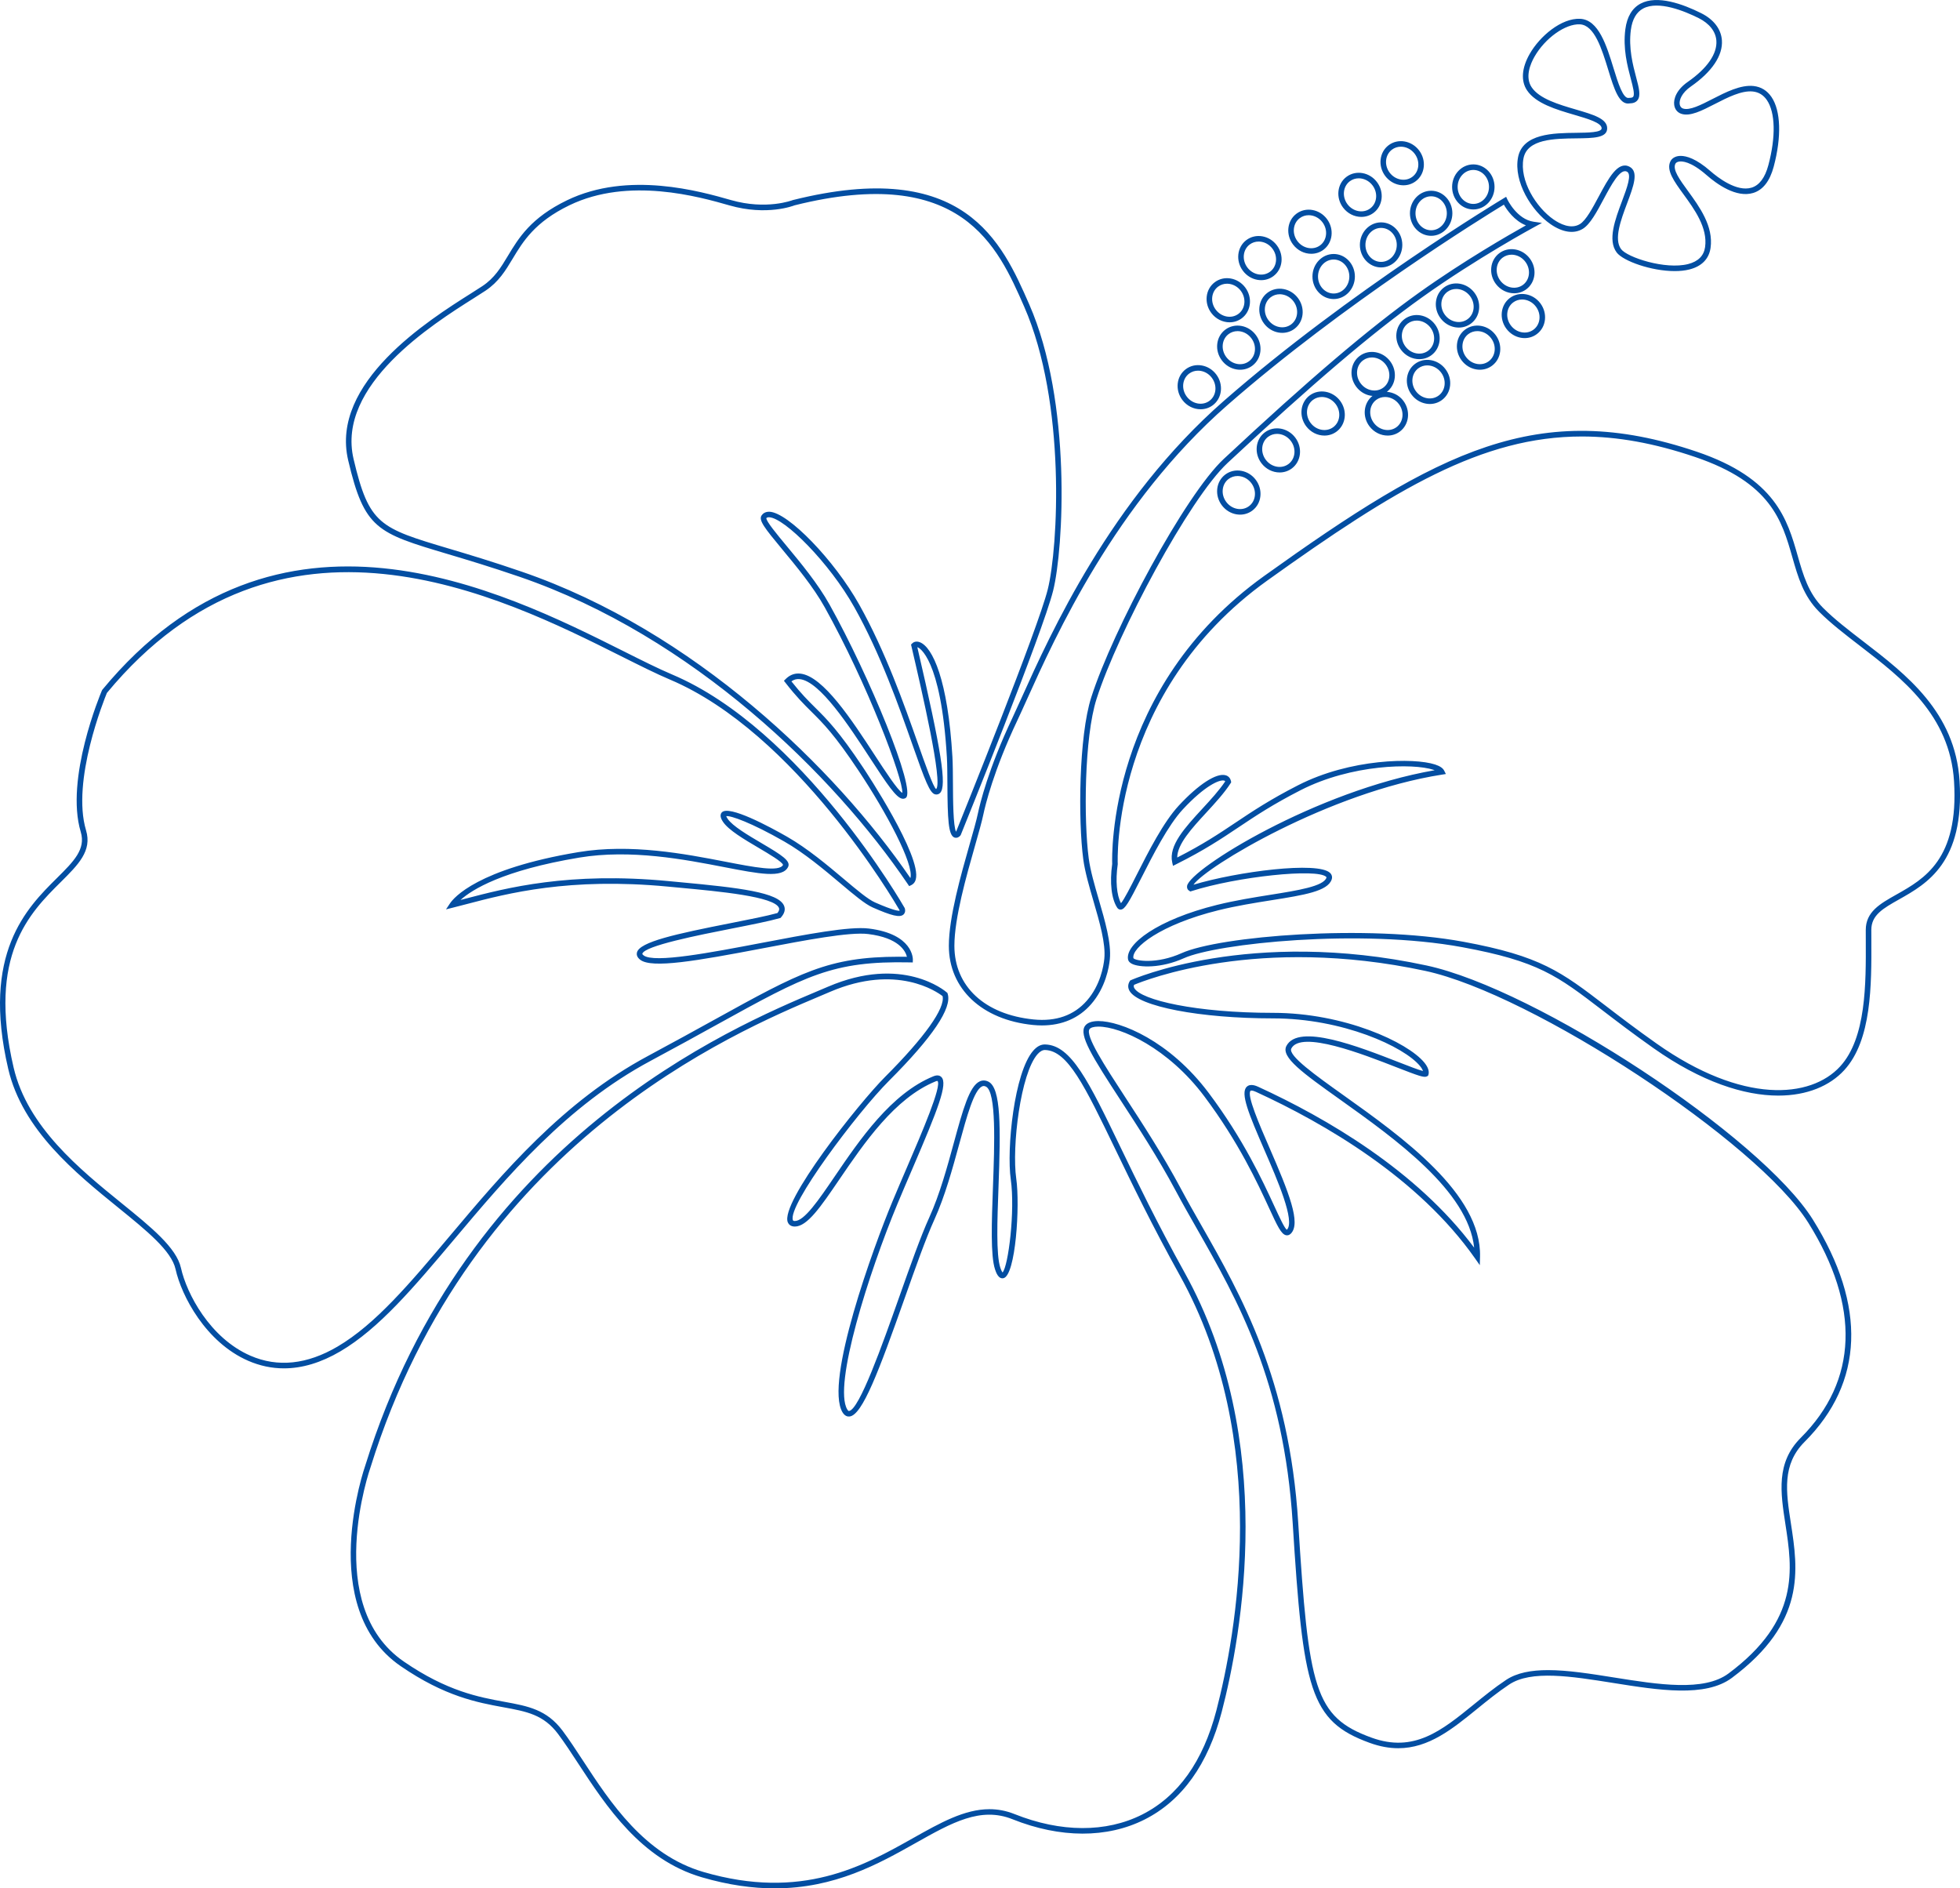 <?xml version="1.0" encoding="UTF-8"?>
<svg xmlns="http://www.w3.org/2000/svg" id="Layer_2" width="195.297" height="188.146" viewBox="0 0 195.297 188.146">
  <defs>
    <style>.cls-1{fill:#034ea2;stroke-width:0px;}</style>
  </defs>
  <g id="Layer_1-2">
    <path class="cls-1" d="m117.548,127.053c-2.734-4.921-4.774-9.147-6.413-12.542-3.062-6.341-4.748-9.834-7.005-9.894-.237-.008-.495.131-.744.411-1.699,1.906-2.578,9.23-2.126,12.4.386,2.701-.057,9.637-1.269,9.923-.514.118-.751-.599-.842-.87-.461-1.386-.339-4.709-.209-8.228.154-4.217.347-9.466-.702-9.99-.14-.07-.257-.077-.379-.022-.807.361-1.524,2.982-2.282,5.757-.667,2.438-1.423,5.201-2.477,7.522-.849,1.866-1.88,4.778-2.971,7.862-2.558,7.225-4.203,11.621-5.48,11.75-.196.021-.472-.038-.701-.419-1.819-3.032,3.102-16.508,4.97-20.989.481-1.155.986-2.33,1.477-3.472,1.465-3.406,3.47-8.072,3.019-8.55-.002.001-.052-.015-.199.045-4.053,1.651-7.121,6.155-9.586,9.774-1.853,2.72-3.192,4.686-4.433,4.686-.456,0-.633-.264-.698-.422-.807-1.947,7.092-11.889,9.692-14.489,3.929-3.93,6.007-6.849,5.729-8.047-.532-.414-4.574-3.271-11.201-.431-.293.126-.619.264-.975.414-8.599,3.626-34.769,14.663-44.818,46.945-.049.137-4.823,13.779,3.309,19.369,4.317,2.968,7.484,3.548,10.029,4.013,2.352.431,4.21.771,5.788,2.876.651.867,1.318,1.887,2.025,2.967,2.739,4.187,6.149,9.397,12.009,11.11,9.805,2.867,15.951-.593,20.89-3.371,2.702-1.52,5.125-2.883,7.617-2.883.821,0,1.649.148,2.497.487,4.61,1.843,9.125,1.86,12.716.047,3.584-1.809,6.071-5.296,7.393-10.362,1.965-7.531,5.541-26.833-3.65-43.377m.483-.268c9.288,16.718,5.683,36.189,3.701,43.784-1.363,5.227-3.947,8.832-7.678,10.716-3.735,1.886-8.412,1.876-13.17-.027-3.176-1.27-6.027.333-9.637,2.364-3.69,2.076-8.041,4.524-14.056,4.524-2.185,0-4.589-.323-7.261-1.104-6.056-1.77-9.527-7.075-12.317-11.337-.701-1.073-1.364-2.086-2.004-2.939-1.449-1.932-3.125-2.239-5.446-2.663-2.597-.476-5.828-1.067-10.242-4.101-8.478-5.829-3.566-19.87-3.52-20,10.122-32.516,36.469-43.628,45.127-47.279.355-.15.681-.287.972-.412,7.426-3.182,11.666.416,11.843.571l.056.049.024.071c.471,1.414-1.494,4.336-5.843,8.684-3.144,3.144-10.161,12.465-9.572,13.888.013.03.033.08.188.08.95,0,2.352-2.059,3.977-4.444,2.506-3.68,5.626-8.26,9.834-9.975.425-.173.667-.054.795.077.656.669-.327,3.173-2.9,9.158-.49,1.14-.993,2.313-1.474,3.467-2.86,6.862-6.429,18.121-5.007,20.491.044.074.105.163.172.154,1.021-.102,3.33-6.623,5.015-11.384,1.096-3.095,2.131-6.019,2.989-7.907,1.036-2.28,1.786-5.021,2.447-7.439.896-3.279,1.544-5.648,2.589-6.115.273-.122.567-.11.852.032,1.272.636,1.224,4.572,1.006,10.504-.122,3.315-.248,6.743.182,8.033.098.292.176.422.219.476.577-.608,1.268-6.146.821-9.276-.428-3.003.329-10.679,2.26-12.846.363-.406.748-.611,1.172-.596,2.593.07,4.331,3.671,7.487,10.207,1.636,3.389,3.673,7.606,6.399,12.514m62.14-4.971c-5.012-8.02-27.477-22.786-38.155-25.08-16.635-3.574-27.937.933-29.017,1.389-.048.112-.04.213.024.327.662,1.185,6.136,2.464,13.824,2.464,7.091,0,13.412,2.928,15.072,4.952.35.428.494.816.426,1.154l-.052.16-.113.062c-.272.148-.782-.026-3.04-.907-3.325-1.298-9.514-3.715-10.473-1.867-.359.693,2.46,2.702,5.186,4.645,5.818,4.146,13.787,9.824,13.617,16.107l-.023.834-.479-.683c-5.619-8.008-14.963-13.435-21.811-16.579-.359-.164-.517-.147-.55-.113-.411.402.91,3.442,1.875,5.661,1.96,4.509,3.168,7.541,2.135,8.573-.169.171-.346.18-.461.16-.494-.088-.875-.913-1.709-2.72-1.13-2.45-3.022-6.551-6.45-11.121-3.602-4.803-8.321-6.947-10.548-6.947h-.031c-.427.004-.747.097-.856.248-.457.633,1.509,3.649,3.59,6.841,1.665,2.553,3.736,5.73,5.487,9.014.651,1.22,1.349,2.445,2.088,3.741,3.892,6.829,8.736,15.327,9.627,29.582,1.034,16.543,1.615,19.349,7.301,21.417,4.233,1.539,6.986-.698,10.175-3.289,1.021-.83,2.077-1.688,3.23-2.457,1.085-.724,2.528-.981,4.187-.981,1.971,0,4.248.363,6.595.737,4.394.699,8.938,1.423,11.39-.404,7.142-5.318,6.358-10.395,5.666-14.874-.486-3.151-.945-6.127,1.524-8.597,5.698-5.698,5.957-13.115.749-21.449m.468-.293c5.361,8.578,5.075,16.231-.826,22.133-2.272,2.271-1.853,4.983-1.369,8.122.716,4.633,1.526,9.884-5.882,15.401-2.639,1.966-7.3,1.224-11.807.506-4.214-.671-8.194-1.304-10.389.159-1.131.754-2.177,1.604-3.188,2.426-2.462,2-4.817,3.915-7.856,3.915-.887,0-1.832-.164-2.855-.536-5.965-2.169-6.626-5.297-7.664-21.901-.883-14.128-5.491-22.211-9.556-29.343-.741-1.3-1.441-2.528-2.095-3.755-1.74-3.262-3.804-6.428-5.462-8.972-2.874-4.407-4.226-6.566-3.576-7.466.221-.306.67-.471,1.299-.477h.033c2.186,0,7.069,1.936,10.993,7.168,3.463,4.617,5.37,8.751,6.51,11.22.552,1.196,1.073,2.326,1.278,2.402.843-.844-.945-4.958-2.252-7.963-1.556-3.581-2.405-5.638-1.755-6.276.368-.361.969-.084,1.167.006,6.697,3.074,15.764,8.32,21.497,16.022-.58-5.648-7.919-10.879-13.351-14.75-3.702-2.637-5.936-4.23-5.356-5.349,1.187-2.285,7.191.057,11.164,1.608.987.385,2.002.781,2.443.889-.043-.141-.143-.312-.292-.494-1.592-1.941-7.723-4.75-14.645-4.75-7.281,0-13.431-1.181-14.306-2.747-.175-.313-.167-.644.025-.956l.044-.071.077-.035c.116-.053,11.839-5.245,29.445-1.463,11.016,2.367,33.329,17.042,38.507,25.327m-11.743-75.99c-4.077-1.381-7.757-2.041-11.283-2.041-9.929,0-18.611,5.238-31.327,14.343-15.635,11.196-14.925,28.077-14.915,28.246l.001.027-.004.027c-.23,1.612-.104,3.063.326,3.858.319-.372.973-1.66,1.556-2.812,1.19-2.345,2.671-5.264,4.206-6.917,1.968-2.12,3.757-3.279,4.667-3.018.282.079.471.29.531.592l.022.109-.06.094c-.629.979-1.54,1.967-2.42,2.924-1.426,1.547-2.896,3.143-2.898,4.476,2.56-1.303,4.146-2.363,5.821-3.483,1.679-1.123,3.417-2.285,6.228-3.721,5.19-2.653,11.544-2.754,13.643-2.064.484.159.78.359.906.611l.17.338-.374.058c-11.266,1.76-23.57,9.202-24.774,10.97,4.356-1.31,12.44-2.361,13.62-1.165.175.178.229.406.15.642-.392,1.177-2.74,1.551-5.991,2.068-1.642.261-3.503.557-5.297,1.001-5.779,1.429-8.67,3.743-8.468,4.773.19.271,2.317.62,4.81-.502,3.745-1.685,18.408-2.913,28.058-1.135,7.713,1.421,9.75,2.982,14.215,6.402,1.397,1.071,2.98,2.284,5.059,3.751,8.539,6.028,15.332,5.484,18.278,2.271,2.597-2.834,2.574-8.227,2.555-12.561l-.002-1.036c0-1.808,1.414-2.605,3.053-3.528,2.775-1.563,6.228-3.509,5.742-11.287-.412-6.599-5.175-10.263-9.378-13.495-1.492-1.148-2.903-2.233-4.062-3.393-1.564-1.564-2.102-3.446-2.672-5.438-1.042-3.647-2.12-7.419-9.692-9.985m10.223,9.833c.549,1.922,1.068,3.737,2.531,5.2,1.134,1.134,2.531,2.208,4.009,3.345,4.296,3.305,9.164,7.05,9.592,13.898.508,8.124-3.266,10.25-6.022,11.803-1.61.907-2.772,1.562-2.772,3.047l.003,1.034c.019,4.43.043,9.943-2.701,12.936-1.426,1.556-3.689,2.533-6.572,2.533-3.399-.001-7.662-1.359-12.431-4.725-2.088-1.474-3.676-2.691-5.077-3.764-4.524-3.466-6.397-4.901-13.979-6.298-10.19-1.877-24.468-.372-27.732,1.096-2.283,1.027-4.447.938-5.193.556-.215-.111-.341-.254-.376-.425-.304-1.523,2.93-3.974,8.868-5.442,1.817-.449,3.691-.747,5.343-1.01,2.709-.432,5.268-.839,5.554-1.697.013-.038.01-.05-.019-.08-.869-.878-8.895-.033-13.418,1.414l-.116.038-.105-.061c-.18-.103-.265-.29-.225-.502.31-1.686,12.831-9.458,24.667-11.519-.04-.015-.083-.03-.13-.045-2.019-.664-8.166-.553-13.22,2.031-2.782,1.422-4.506,2.574-6.172,3.688-1.766,1.181-3.433,2.296-6.235,3.696l-.316.158-.077-.345c-.374-1.682,1.261-3.457,2.991-5.335.832-.903,1.69-1.835,2.291-2.738-.027-.044-.063-.064-.107-.076-.463-.129-1.94.523-4.113,2.863-1.482,1.596-3.005,4.599-4.117,6.791-1.283,2.529-1.654,3.173-2.074,3.198-.135.011-.263-.057-.345-.179-.58-.871-.769-2.502-.506-4.368-.03-.801-.437-17.537,15.146-28.696,17.388-12.45,27.309-17.73,43.109-12.376,7.846,2.659,9.015,6.748,10.046,10.356m-54.085-5.983c.048-.436-.077-.877-.351-1.242-.273-.364-.661-.607-1.093-.684-.095-.017-.19-.026-.284-.026-.323,0-.631.101-.888.293-.331.248-.538.621-.584,1.05-.047.436.077.877.351,1.241.273.365.661.608,1.093.685.424.076.841-.02,1.172-.267.331-.248.538-.621.584-1.05m.091-1.573c.358.477.521,1.057.459,1.632-.063.583-.348,1.092-.803,1.433-.354.265-.776.403-1.217.403-.126,0-.255-.011-.383-.034-.57-.102-1.08-.42-1.438-.897s-.521-1.057-.459-1.632c.063-.583.348-1.092.803-1.433s1.024-.472,1.6-.369c.57.102,1.08.42,1.438.897m.998-1.995c.56.747,1.576.934,2.265.417s.794-1.545.233-2.291c-.346-.462-.866-.71-1.376-.71-.315,0-.626.095-.889.292-.689.517-.793,1.545-.233,2.292m-.442.331c-.743-.99-.589-2.365.344-3.064.932-.7,2.295-.463,3.038.528.743.99.589,2.365-.344,3.064-.362.272-.789.402-1.219.402-.678,0-1.365-.324-1.819-.93m4.905-4.007c.56.747,1.576.934,2.265.418.689-.517.794-1.545.234-2.292-.347-.461-.867-.709-1.377-.709-.315,0-.625.094-.888.292-.689.517-.794,1.545-.234,2.291m-.442.331c-.743-.99-.588-2.364.344-3.064.932-.699,2.295-.462,3.038.528s.589,2.365-.344,3.064c-.362.272-.788.402-1.219.402-.678,0-1.364-.324-1.819-.93m8.28-4.901c.047-.436-.078-.877-.351-1.242-.274-.364-.662-.607-1.094-.684-.095-.017-.19-.026-.283-.026-.324,0-.632.101-.888.293-.331.248-.539.621-.585,1.05-.047.436.078.877.351,1.241.274.365.662.608,1.094.685.424.076.84-.019,1.171-.267.331-.248.539-.621.585-1.05m-.415,1.987c-.315,0-.626.095-.889.292-.688.517-.793,1.544-.233,2.291.56.747,1.576.934,2.265.418.689-.517.794-1.545.234-2.292-.347-.461-.867-.709-1.377-.709m.964-1.928c-.062.573-.343,1.072-.785,1.413.618.052,1.225.341,1.639.893.743.99.589,2.365-.344,3.064-.362.272-.789.402-1.219.402-.678,0-1.365-.324-1.819-.93-.731-.974-.584-2.315.309-3.024-.061-.006-.122-.005-.183-.016-.57-.102-1.081-.42-1.439-.897-.357-.477-.52-1.057-.458-1.633.063-.582.348-1.091.802-1.432.456-.341,1.025-.472,1.6-.369.57.102,1.081.42,1.439.897.357.477.52,1.056.458,1.632m13.014-11.54c-.273-.364-.661-.607-1.093-.684-.095-.017-.19-.026-.284-.026-.323,0-.631.101-.888.293-.33.248-.538.621-.584,1.05-.047.436.077.877.351,1.241.56.747,1.576.934,2.265.418.689-.517.793-1.545.233-2.292m.442-.331c.743.99.588,2.365-.344,3.064-.362.272-.789.402-1.219.402-.678,0-1.365-.324-1.819-.929-.358-.477-.52-1.057-.458-1.633.062-.582.347-1.091.802-1.432.455-.341,1.025-.473,1.6-.369.57.102,1.08.42,1.438.897m-.768,4.085c-.315,0-.626.095-.889.292-.689.517-.793,1.545-.233,2.292.273.364.662.607,1.093.684.425.076.841-.019,1.172-.267.331-.248.538-.621.585-1.05.047-.436-.078-.877-.352-1.242-.346-.461-.866-.709-1.376-.709m1.818.378c.358.477.521,1.057.459,1.632-.063.583-.348,1.092-.803,1.432-.353.266-.775.404-1.217.404-.127,0-.254-.011-.382-.034-.571-.102-1.081-.42-1.439-.897-.743-.991-.588-2.365.344-3.065.932-.699,2.296-.462,3.038.528m-4.905,3.482c-.273-.365-.661-.608-1.093-.685-.095-.017-.19-.025-.284-.025-.323,0-.631.1-.888.292-.331.249-.538.621-.584,1.05-.048.436.077.877.351,1.242.273.364.661.608,1.093.685.425.075.841-.02,1.172-.268.331-.248.538-.621.584-1.05.048-.435-.077-.876-.351-1.241m-.996-1.228c.57.101,1.08.42,1.438.897.358.476.521,1.056.459,1.632-.063.582-.348,1.091-.803,1.432-.354.265-.776.403-1.217.403-.126,0-.255-.011-.383-.034-.57-.101-1.08-.42-1.438-.897-.358-.477-.521-1.056-.459-1.632.063-.583.348-1.091.803-1.432.454-.341,1.024-.472,1.6-.369m-.753-1.731c.047-.436-.078-.877-.351-1.242-.346-.461-.866-.709-1.376-.709-.315,0-.626.095-.889.292-.331.248-.539.621-.585,1.05-.047.436.078.877.351,1.241.274.365.662.608,1.094.685.426.075.84-.019,1.172-.267.33-.249.538-.621.584-1.05m.091-1.573c.358.477.52,1.056.458,1.632-.062.583-.347,1.092-.802,1.432-.354.266-.776.404-1.218.404-.126,0-.254-.012-.382-.034-.57-.102-1.081-.421-1.438-.897-.358-.477-.521-1.057-.459-1.632.063-.583.348-1.092.803-1.433.931-.699,2.295-.462,3.038.528m-4.706,7.236c-.315,0-.626.094-.889.291-.689.517-.794,1.545-.234,2.292.274.365.662.608,1.094.685.424.075.841-.02,1.172-.268.33-.248.538-.621.584-1.05.047-.436-.077-.877-.351-1.241-.346-.462-.867-.709-1.376-.709m1.818.378c.358.476.52,1.056.458,1.632-.063.582-.348,1.091-.802,1.432-.354.265-.776.404-1.217.404-.127,0-.255-.012-.383-.035-.57-.101-1.081-.42-1.438-.897-.743-.99-.589-2.365.344-3.064.932-.699,2.295-.463,3.038.528m-1.492-4.132c-.273-.365-.662-.608-1.094-.685-.095-.017-.19-.025-.283-.025-.324,0-.632.1-.888.292-.331.249-.538.621-.585,1.05-.047.436.078.877.351,1.242.56.746,1.576.934,2.266.417.688-.517.793-1.544.233-2.291m.442-.331c.742.99.588,2.365-.344,3.064-.362.271-.789.402-1.219.402-.679,0-1.365-.324-1.819-.93-.358-.477-.521-1.056-.459-1.632.063-.583.348-1.091.802-1.432.455-.341,1.024-.473,1.6-.37.57.102,1.081.421,1.439.898m11.838-10.437c.584.403,1.699.996,2.604.443.605-.37,1.25-1.575,1.874-2.742.979-1.828,1.905-3.557,3.054-2.98.964.482.417,1.941-.216,3.63-.632,1.687-1.349,3.6-.606,4.59.616.821,4.405,2.068,6.68,1.485.996-.255,1.563-.822,1.687-1.687.276-1.933-1.07-3.78-2.151-5.265-.936-1.287-1.745-2.398-1.302-3.286.132-.262.391-.444.73-.511.082-.016.181-.027.297-.027.56,0,1.525.26,2.946,1.504.743.65,2.632,2.111,4.111,1.66.778-.237,1.342-.993,1.676-2.245.752-2.822.696-5.245-.151-6.484-.342-.5-.808-.786-1.385-.85-1.129-.125-2.537.597-3.78,1.235-1.334.685-2.487,1.278-3.365.984-.385-.128-.641-.448-.702-.878-.086-.598.224-1.517,1.354-2.302,1.93-1.341,2.941-2.799,2.847-4.105-.065-.913-.692-1.711-1.763-2.247-1.41-.704-4.003-1.766-5.525-.961-.677.359-1.092,1.076-1.232,2.129-.243,1.819.201,3.498.525,4.724.282,1.064.485,1.833.141,2.28-.163.212-.419.319-.781.324-1.05.196-1.554-1.438-2.134-3.325-.645-2.1-1.377-4.48-2.83-4.551-1.444-.072-3.481,1.381-4.533,3.237-.394.695-.954,2.013-.277,3.029.769,1.153,2.705,1.72,4.414,2.221,1.74.51,3.114.912,3.114,1.87,0,.966-1.36.982-3.081,1.003-2.18.025-4.892.058-5.259,2.001-.414,2.193,1.245,4.872,3.019,6.097m-3.562-6.199c.451-2.388,3.54-2.425,5.795-2.451,1.189-.015,2.536-.031,2.536-.451,0-.544-1.381-.949-2.717-1.34-1.799-.527-3.839-1.125-4.719-2.445-.623-.935-.532-2.216.257-3.607,1.02-1.8,3.185-3.605,5.04-3.517,1.841.09,2.632,2.667,3.331,4.941.442,1.437.945,3.058,1.52,2.941l.058-.006c.191,0,.316-.037.372-.109.178-.231-.024-.994-.238-1.802-.335-1.271-.796-3.01-.539-4.938.166-1.241.678-2.096,1.521-2.543,1.654-.878,4.192.035,6.031.954,1.253.627,1.987,1.586,2.067,2.701.109,1.508-.986,3.142-3.083,4.599-.924.642-1.182,1.354-1.123,1.77.032.218.149.372.331.432.656.217,1.765-.349,2.938-.951,1.312-.673,2.803-1.434,4.093-1.293.744.083,1.343.449,1.78,1.088.936,1.369,1.022,3.962.229,6.937-.387,1.45-1.076,2.335-2.049,2.631-1.683.512-3.627-.89-4.635-1.772-1.598-1.398-2.472-1.41-2.773-1.351-.168.033-.29.11-.343.216-.293.587.424,1.572,1.255,2.713,1.14,1.566,2.558,3.515,2.25,5.67-.156,1.091-.88,1.832-2.095,2.143-.449.115-.952.166-1.478.166-2.338,0-5.144-1.005-5.782-1.855-.924-1.232-.151-3.295.531-5.115.494-1.318,1.005-2.682.486-2.942-.671-.335-1.547,1.302-2.32,2.747-.689,1.288-1.34,2.504-2.073,2.952-.87.531-2.008.367-3.206-.459-1.916-1.323-3.703-4.244-3.248-6.654m-28.951,24.675c-11.176,9.779-17.149,23.039-20.02,29.412-.352.781-.656,1.455-.915,2.003-2.365,4.991-3.195,8.449-3.393,9.39-.153.731-.462,1.814-.819,3.068-.871,3.056-2.063,7.241-2.063,10.002,0,4.04,3.024,6.852,7.891,7.338,2.237.224,4.025-.407,5.31-1.875,1.346-1.538,1.664-3.434,1.738-4.178.151-1.505-.475-3.655-1.08-5.733-.419-1.436-.851-2.921-1.019-4.18-.511-3.833-.453-12.224.799-16.135,2.153-6.729,9.344-20.146,13.201-23.746,8.417-7.855,14.417-12.964,19.456-16.563,4.432-3.165,9.039-5.807,10.653-6.709-1.167-.463-1.905-1.553-2.198-2.064-2.024,1.233-15.975,9.85-27.541,19.97m-.363-.416c12.476-10.916,27.716-20.087,27.869-20.178l.261-.157.13.276c.009.02.947,1.969,2.612,2.207l.828.118-.736.398c-.057.031-5.759,3.123-11.194,7.005-5.018,3.584-11.002,8.678-19.4,16.517-3.806,3.552-10.917,16.838-13.053,23.51-1.228,3.841-1.281,12.11-.777,15.895.163,1.216.589,2.681,1.002,4.098.62,2.129,1.261,4.33,1.1,5.942-.08.797-.422,2.829-1.872,4.486-1.214,1.388-2.893,2.107-4.894,2.107-.289,0-.585-.015-.887-.045-5.096-.509-8.388-3.606-8.388-7.888,0-2.838,1.204-7.066,2.083-10.153.355-1.244.661-2.319.811-3.031.201-.956,1.043-4.467,3.434-9.512.258-.546.56-1.217.911-1.994,2.886-6.408,8.893-19.743,20.16-29.601m.245-4.368c.273.364.661.608,1.093.685.424.075.841-.02,1.172-.268.331-.248.538-.621.584-1.05.048-.435-.077-.876-.351-1.241-.273-.365-.661-.608-1.093-.685-.095-.017-.19-.025-.284-.025-.323,0-.631.1-.888.292-.331.249-.538.621-.584,1.05-.047.436.077.877.351,1.242m.996,1.228c-.57-.101-1.08-.42-1.438-.897-.358-.477-.521-1.056-.459-1.632.063-.583.348-1.091.803-1.432s1.024-.472,1.6-.369c.57.101,1.08.42,1.438.897.358.476.521,1.056.459,1.632-.063.582-.348,1.091-.803,1.432-.354.265-.776.403-1.217.403-.126,0-.255-.011-.383-.034m14.43-10.711c.861,0,1.562-.76,1.562-1.693,0-.934-.701-1.693-1.562-1.693s-1.561.759-1.561,1.693c0,.933.7,1.693,1.561,1.693m0,.552c-1.165,0-2.114-1.007-2.114-2.245s.949-2.245,2.114-2.245c1.166,0,2.114,1.007,2.114,2.245s-.948,2.245-2.114,2.245m7.627-8.021c0,.934.701,1.693,1.562,1.693s1.562-.759,1.562-1.693c0-.933-.701-1.693-1.562-1.693s-1.562.76-1.562,1.693m-.552,0c0-1.238.948-2.245,2.114-2.245,1.165,0,2.114,1.007,2.114,2.245s-.949,2.245-2.114,2.245c-1.166,0-2.114-1.007-2.114-2.245m-3.648,2.625c0,.934.7,1.693,1.561,1.693s1.562-.759,1.562-1.693c0-.933-.701-1.692-1.562-1.692s-1.561.759-1.561,1.692m1.561-2.245c1.166,0,2.114,1.007,2.114,2.245,0,1.239-.948,2.246-2.114,2.246-1.165,0-2.114-1.007-2.114-2.246,0-1.238.949-2.245,2.114-2.245m-4.137-1.805c.274.364.662.607,1.094.684.424.075.84-.019,1.171-.267.331-.248.539-.621.585-1.05.047-.436-.078-.877-.351-1.242-.346-.461-.867-.709-1.376-.709-.315,0-.626.095-.889.292-.689.517-.794,1.545-.234,2.292m-.442.331c-.743-.991-.588-2.365.344-3.065.932-.699,2.296-.462,3.038.528.358.477.521,1.057.459,1.632-.063.583-.348,1.092-.802,1.432-.354.266-.776.404-1.218.404-.126,0-.254-.011-.382-.034-.57-.102-1.081-.42-1.439-.897m-3.759,2.819c.561.746,1.577.933,2.265.417.689-.516.794-1.544.234-2.291-.346-.462-.866-.71-1.376-.71-.315,0-.626.095-.889.292-.689.517-.794,1.545-.234,2.292m-.441.331c-.743-.99-.589-2.365.344-3.064.932-.7,2.295-.463,3.038.528.743.99.588,2.364-.344,3.064-.362.271-.789.402-1.219.402-.678,0-1.365-.324-1.819-.93m-2.496,6.87c0,.934.7,1.693,1.561,1.693s1.562-.759,1.562-1.693c0-.933-.701-1.693-1.562-1.693s-1.561.76-1.561,1.693m1.561-2.245c1.166,0,2.114,1.007,2.114,2.245s-.948,2.245-2.114,2.245c-1.165,0-2.114-1.007-2.114-2.245s.949-2.245,2.114-2.245m-3.963-2.522c-.047.436.078.877.351,1.241.56.747,1.577.934,2.265.418.689-.517.794-1.545.234-2.292-.346-.461-.867-.709-1.376-.709-.315,0-.626.095-.889.292-.331.248-.539.621-.585,1.05m-.09,1.572c-.358-.476-.521-1.056-.459-1.631.063-.583.348-1.092.803-1.433.931-.699,2.295-.462,3.038.528.742.99.588,2.365-.344,3.064-.362.272-.789.402-1.219.402-.679,0-1.365-.324-1.819-.93m-2.213,5.254c-.331.248-.539.621-.585,1.05-.047.436.078.877.351,1.241.274.365.662.608,1.094.685.424.075.84-.019,1.171-.267.331-.249.539-.621.585-1.05.047-.436-.078-.877-.351-1.242-.274-.364-.662-.607-1.094-.684-.095-.017-.19-.026-.283-.026-.323,0-.631.101-.888.293m-.331-.442c.454-.341,1.024-.472,1.599-.369.57.101,1.081.42,1.439.897.357.477.52,1.056.458,1.632-.063.583-.348,1.092-.803,1.432-.353.266-.775.404-1.217.404-.126,0-.254-.011-.382-.034-.57-.102-1.081-.42-1.438-.897-.358-.477-.521-1.057-.459-1.632.063-.583.348-1.092.803-1.433m-2.003-2.517c.273.364.662.607,1.093.685.425.074.841-.02,1.172-.268.331-.248.539-.621.585-1.05.047-.436-.078-.877-.351-1.241-.274-.365-.662-.608-1.094-.685-.095-.017-.19-.025-.284-.025-.323,0-.631.1-.887.292-.689.517-.794,1.545-.234,2.292m-.442.331c-.743-.99-.588-2.365.344-3.065.455-.341,1.023-.472,1.6-.369.57.102,1.081.42,1.438.897.358.477.521,1.057.459,1.632-.063.583-.348,1.092-.803,1.433-.353.265-.775.403-1.217.403-.126,0-.254-.011-.382-.034-.57-.102-1.081-.42-1.439-.897m-3.06,2.628c-.047.436.078.876.351,1.241.561.747,1.577.934,2.266.417.689-.516.793-1.544.233-2.291-.273-.364-.662-.607-1.093-.685-.096-.017-.19-.025-.284-.025-.323,0-.631.1-.888.293-.331.248-.538.621-.585,1.05m-.09,1.572c-.358-.477-.521-1.056-.459-1.632.063-.582.348-1.091.803-1.432.455-.341,1.025-.473,1.599-.369.57.102,1.081.42,1.439.897.743.99.588,2.365-.344,3.064-.362.272-.789.402-1.219.402-.678,0-1.365-.324-1.819-.93m-2.798,7.091c-.046.436.078.877.352,1.242.56.747,1.576.934,2.265.417.689-.516.793-1.544.233-2.291-.273-.365-.662-.608-1.093-.685-.096-.017-.19-.025-.284-.025-.323,0-.631.1-.888.293-.33.248-.538.621-.585,1.049m-.09,1.573c-.358-.477-.521-1.056-.459-1.632.063-.582.348-1.091.803-1.432.455-.342,1.025-.473,1.6-.369.569.101,1.08.42,1.438.897.743.99.588,2.365-.344,3.064-.362.271-.789.402-1.219.402-.678,0-1.365-.324-1.819-.93m-82.578,5.888c1.542,6.551,2.605,6.868,9.523,8.932,1.912.57,4.292,1.28,7.232,2.291,17.179,5.905,31.222,19.581,38.727,30.527,0-.001.001-.003.002-.005.372-1.353-2.392-6.529-5.181-10.713-2.391-3.586-3.509-4.694-4.692-5.867-.737-.731-1.499-1.486-2.581-2.879l-.15-.192.172-.172c.366-.367.79-.552,1.263-.552.065,0,.13.004.197.011,2.276.237,5.147,4.64,7.454,8.179,1.002,1.537,2.235,3.427,2.71,3.705.104-1.364-3.482-10.874-7.732-18.496-1.141-2.047-2.853-4.108-4.228-5.765-1.779-2.143-2.378-2.908-2.062-3.383.119-.178.351-.378.781-.37,1.866.072,6.464,4.826,8.945,9.249,2.619,4.669,4.48,9.953,5.839,13.812.757,2.152,1.541,4.378,1.826,4.572.701-.636-1.437-9.831-2.465-14.249l-.035-.149.109-.109c.192-.192.47-.238.765-.126,1.275.485,2.798,3.742,3.25,11.43.041.707.047,1.651.052,2.65.009,1.617.023,4.264.312,4.805.635-1.572,8.14-20.165,9.135-24.144,1.034-4.137,1.854-18.593-2.349-28.176-2.636-6.013-6.246-14.249-22.879-10.093-.111.044-2.755,1.072-6.479.009-3.006-.859-10.045-2.872-15.95-.017-3.46,1.673-4.629,3.612-5.659,5.324-.716,1.189-1.393,2.312-2.709,3.19-.307.204-.697.451-1.151.738-4.108,2.593-13.725,8.667-11.992,16.033m-.537.127c-1.824-7.749,8.027-13.971,12.234-16.627.449-.284.836-.528,1.14-.731,1.214-.809,1.829-1.831,2.542-3.015,1.07-1.777,2.283-3.792,5.892-5.536,6.093-2.946,13.275-.894,16.342-.017,3.531,1.009,6.097.019,6.158-.002,17.117-4.28,20.838,4.202,23.554,10.396,4.256,9.704,3.426,24.342,2.378,28.531-1.043,4.172-8.868,23.501-9.2,24.322l-.061.091c-.252.252-.475.214-.585.168-.598-.245-.669-1.825-.688-5.373-.005-.991-.011-1.928-.051-2.62-.586-9.957-2.802-10.911-2.896-10.947-.013-.005-.03-.01-.048-.015,2.418,10.415,2.948,13.815,2.268,14.516-.127.13-.296.183-.481.146-.544-.109-1.006-1.349-2.263-4.918-1.352-3.84-3.204-9.099-5.8-13.726-2.504-4.465-6.975-8.909-8.484-8.967-.188-.012-.259.063-.285.086-.021.314,1.059,1.615,2.012,2.762,1.39,1.674,3.12,3.758,4.285,5.849,3.965,7.109,8.65,18.474,7.604,19.258-.105.078-.231.108-.367.084-.609-.108-1.502-1.439-3.159-3.981-2.125-3.258-5.035-7.721-7.05-7.931-.306-.032-.578.041-.827.223.977,1.235,1.686,1.938,2.373,2.619,1.151,1.141,2.341,2.321,4.762,5.954.241.361,5.886,8.866,5.254,11.166-.091.33-.29.486-.441.558l-.215.103-.133-.197c-7.404-10.92-21.446-24.696-38.651-30.611-2.93-1.007-5.304-1.715-7.211-2.284-7.022-2.095-8.288-2.472-9.902-9.334M1.36,106.378c1.379,5.897,6.588,10.122,10.775,13.517,2.923,2.371,5.448,4.419,5.897,6.439.567,2.55,2.878,6.982,6.922,8.741,2.721,1.184,5.642.877,8.683-.912,3.777-2.221,7.211-6.302,11.189-11.026,5.284-6.277,11.273-13.391,19.735-17.924,2.575-1.379,4.741-2.576,6.651-3.631,8.484-4.686,11.33-6.259,18.368-6.259.256,0,.519.002.787.006-.143-.578-.805-1.885-3.854-2.266-1.847-.233-6.267.612-10.54,1.427-6.596,1.259-11.006,2.019-12.169,1.145-.356-.267-.382-.541-.34-.725.244-1.066,3.87-1.857,9.374-2.941,1.834-.362,3.569-.704,4.626-.998.237-.299.174-.458.152-.512-.451-1.132-5.908-1.641-9.891-2.012l-1.157-.109c-9.851-.938-16.005.675-20.076,1.743-.477.124-.929.243-1.359.35l-.693.174.397-.595c.373-.559,2.742-3.433,12.786-5.107,5.234-.873,10.673.181,14.644.949,2.889.56,5.384,1.043,5.755.324-.059-.301-1.421-1.103-2.414-1.689-1.482-.874-3.014-1.777-3.566-2.604-.102-.154-.414-.622-.116-.942.706-.758,4.773,1.439,6.489,2.419,2.047,1.17,4.052,2.86,5.664,4.217,1.29,1.087,2.404,2.026,3.104,2.334,1.887.83,2.364.852,2.454.826,0-.001.002-.014-.003-.047-.517-.894-10.34-17.675-22.884-22.982-1.367-.578-2.997-1.395-4.884-2.34-11.904-5.965-34.053-17.065-51.216,3.674-.254.616-3.553,8.765-2.075,13.691.612,2.04-.767,3.41-2.514,5.145-3.091,3.07-7.325,7.274-4.701,18.5m4.312-18.892c1.678-1.667,2.891-2.871,2.375-4.594-1.587-5.285,1.958-13.744,2.11-14.102l.041-.068c17.447-21.119,39.869-9.884,51.915-3.848,1.879.942,3.501,1.755,4.852,2.326,12.995,5.498,23.07,23.077,23.169,23.254l.029.069c.085.344-.057.527-.15.605-.363.307-1.163.119-3.052-.712-.773-.34-1.861-1.256-3.238-2.417-1.594-1.343-3.578-3.014-5.582-4.159-3.295-1.883-5.337-2.597-5.777-2.523.015.046.05.129.138.259.481.723,2.024,1.632,3.386,2.435,1.993,1.175,2.939,1.767,2.637,2.371-.568,1.135-2.873.689-6.363.013-3.93-.761-9.311-1.804-14.449-.948-7.612,1.269-10.674,3.181-11.829,4.222.154-.04.309-.081.468-.123,4.109-1.077,10.318-2.706,20.269-1.758l1.155.109c5.906.551,9.817,1.012,10.353,2.357.145.364.044.748-.301,1.141l-.053.062-.078.022c-1.071.306-2.859.658-4.752,1.032-3.277.645-8.761,1.726-8.943,2.522-.005.025.034.086.133.16,1.057.794,6.73-.29,11.735-1.245,4.514-.861,8.777-1.674,10.711-1.433,4.399.55,4.38,3,4.378,3.104l-.009.274-.273-.006c-7.723-.163-10.382,1.309-19.198,6.178-1.912,1.056-4.08,2.254-6.657,3.635-8.369,4.483-14.321,11.554-19.573,17.793-4.011,4.763-7.473,8.876-11.332,11.146-1.922,1.13-3.803,1.697-5.625,1.696-1.214,0-2.402-.251-3.558-.753-4.234-1.842-6.65-6.468-7.241-9.128-.407-1.832-2.863-3.824-5.706-6.13-4.252-3.448-9.543-7.739-10.965-13.82-2.694-11.527,1.846-16.035,4.85-19.018"></path>
  </g>
</svg>
